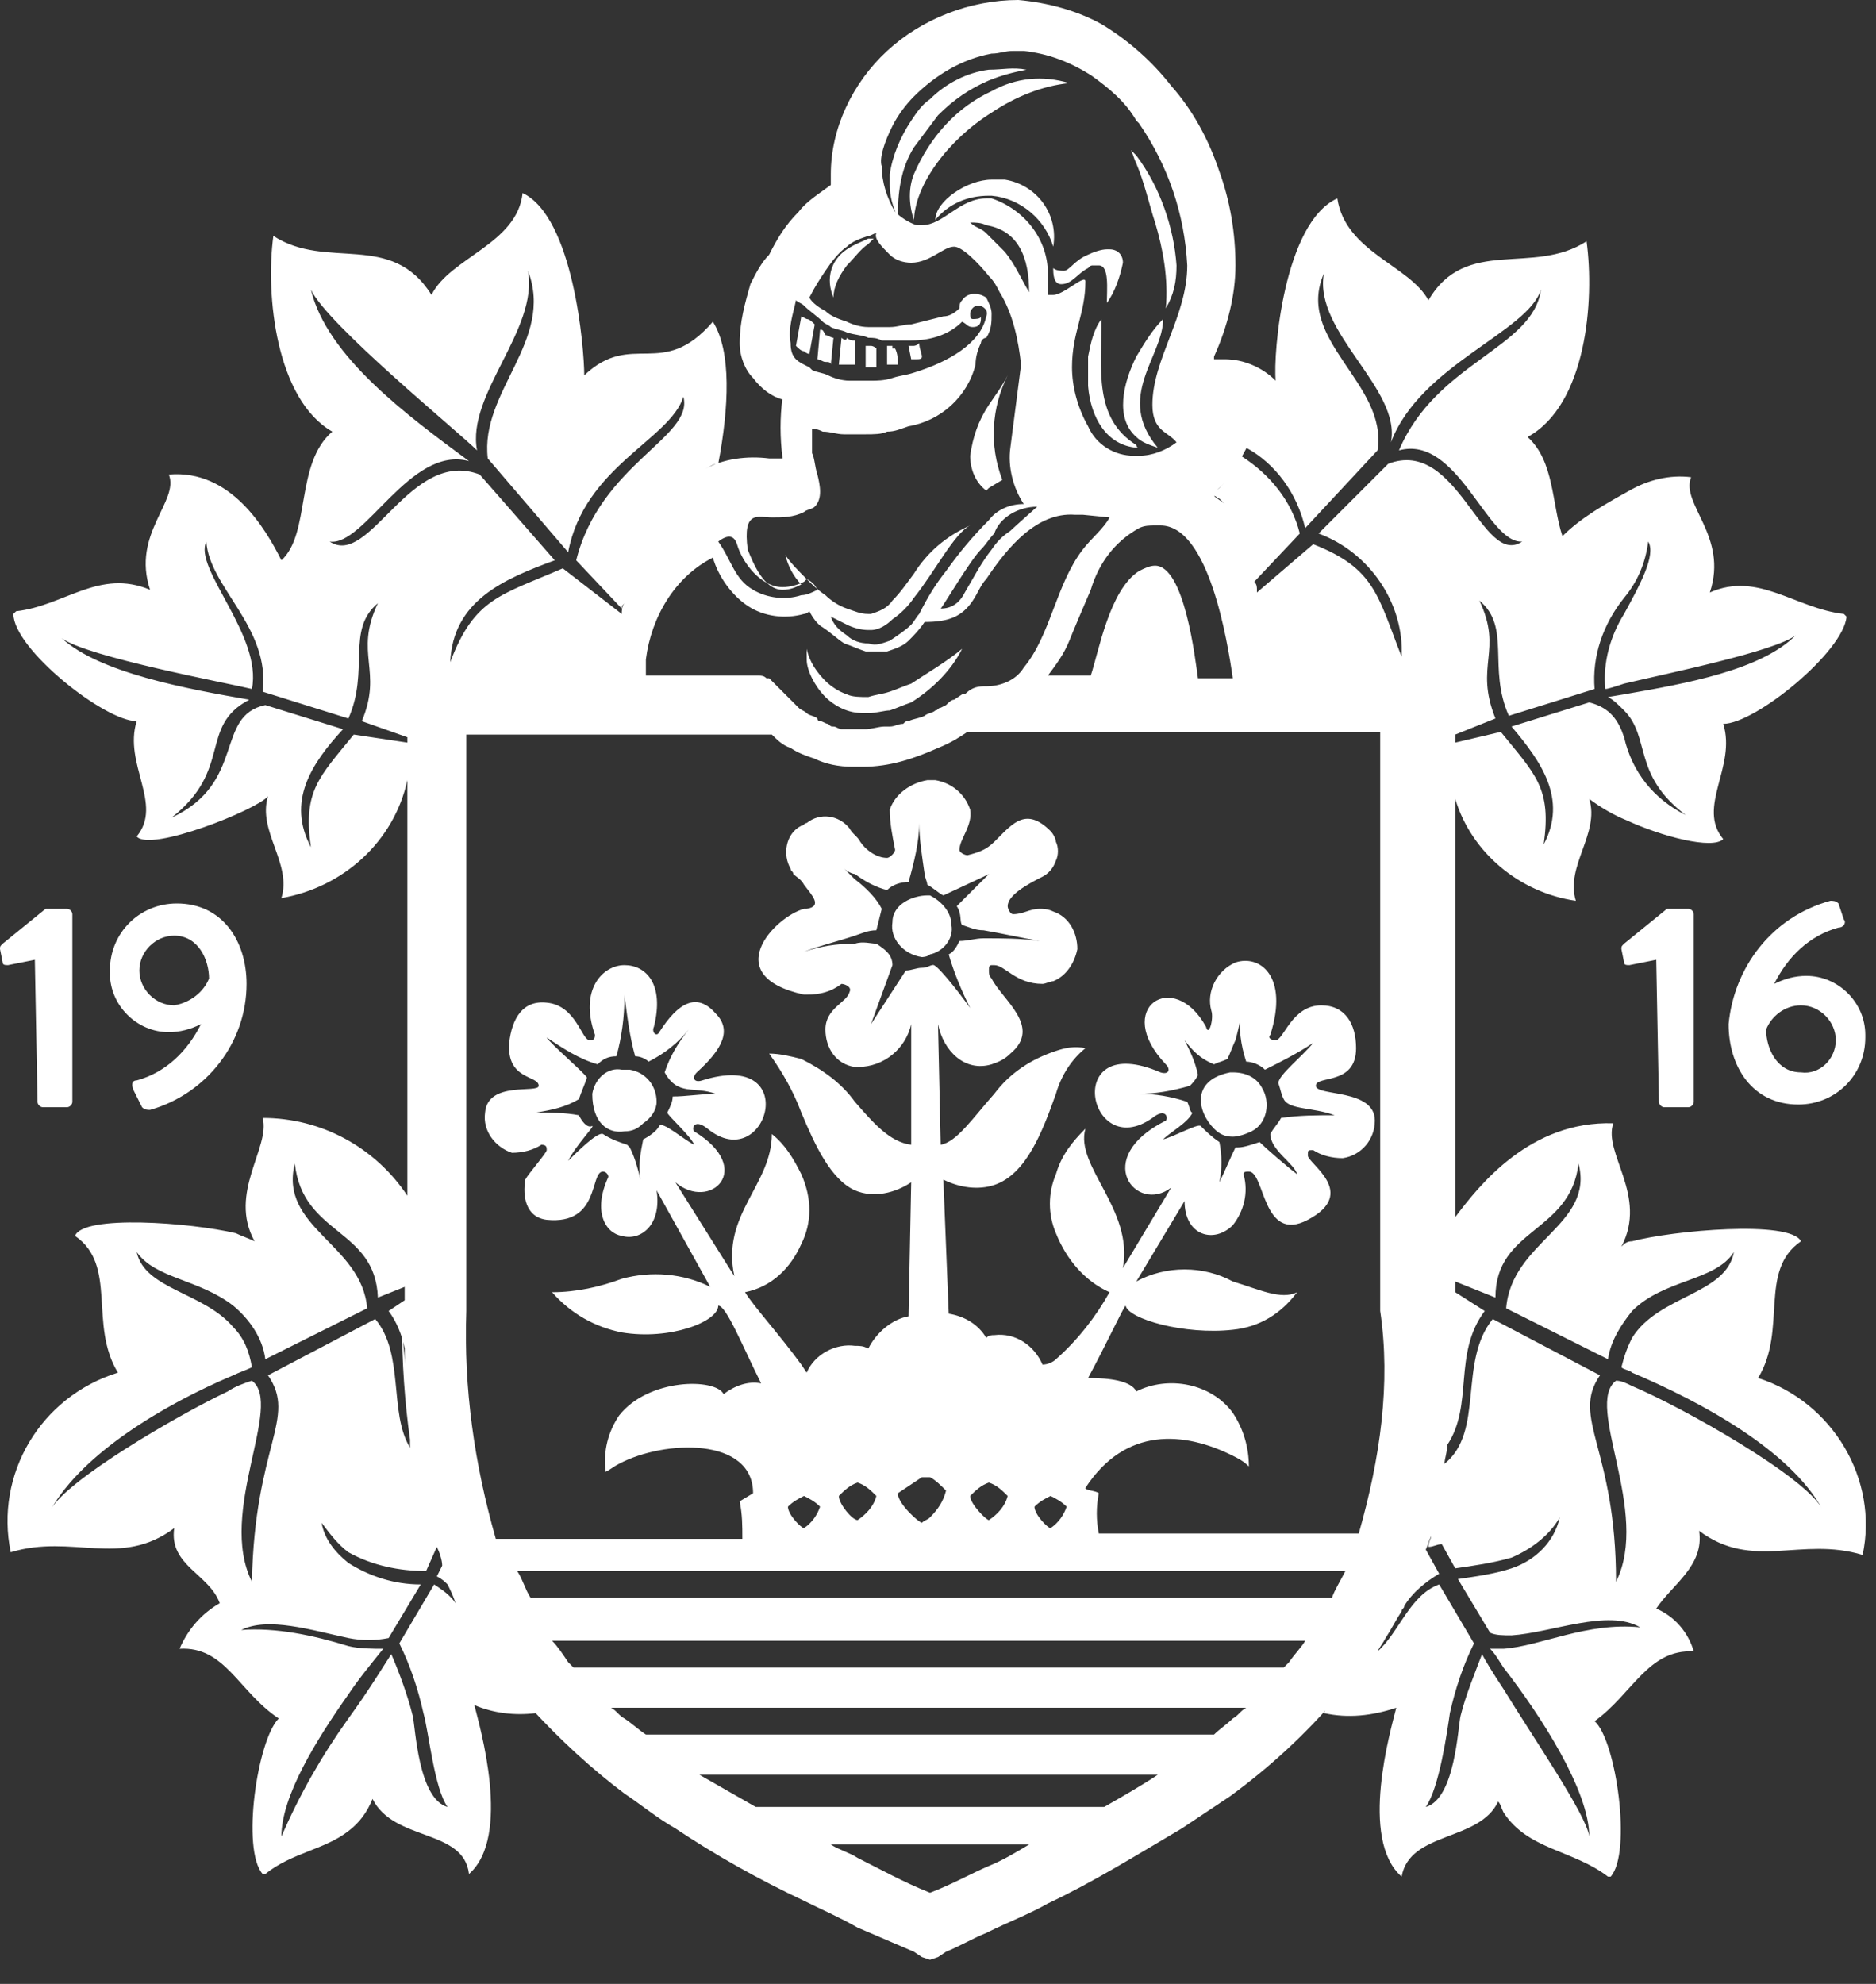 <svg width="70" height="74" viewBox="0 0 70 74" fill="none" xmlns="http://www.w3.org/2000/svg">
<rect x="0" y="0" width="70" height="74" fill="#333333" stroke="none"/>
<path d="M37 4.2C37.9 3.6 38.9 3.2 39.9 3.1C38.9 2.8 37.9 2.9 37 3.4C35.7 4 34.7 5.1 34.1 6.5C33.9 7 33.9 7.6 34.1 8.2V8.3C34.1 6.9 35.4 5.2 37 4.2ZM34.1 5.5C34.4 5.1 34.7 4.7 35 4.3C35.6 3.7 36.2 3.3 36.9 3C37.4 2.8 37.8 2.7 38.3 2.6C37.8 2.5 37.4 2.6 36.9 2.6C36.1 2.7 35.3 3.1 34.7 3.7C34.4 3.9 34.2 4.2 34 4.5C33.6 5.1 33.3 5.8 33.2 6.5V6.9C33.2 7.3 33.3 7.7 33.5 8.1C33.5 7.2 33.6 6.3 34.1 5.5ZM37 6.7C36.1 6.7 34.9 7.5 34.9 8.2C35.4 7.6 36.1 7.3 36.9 7.3H37C38.1 7.4 39 8.2 39.3 9.2C39.5 8 38.7 6.9 37.5 6.7C37.3 6.7 37.1 6.7 37 6.7ZM31.6 9.3C31 9.7 30.8 10.4 31.1 11.1C31.1 10.7 31.3 10.3 31.6 9.9C31.9 9.6 32.1 9.3 32.4 9.1L32.6 8.9C32.5 8.9 32.5 8.9 32.4 8.9C32.2 9 31.9 9.1 31.6 9.3ZM36.8 18.3L36.9 18.2L37.4 17.9C36.9 16.6 37 15.2 37.6 14C37.4 14.4 37.1 14.8 36.9 15.1C36.5 15.7 36.3 16.3 36.2 17C36.2 17.5 36.4 18 36.8 18.3ZM30.8 26C31 26.2 31.3 26.4 31.6 26.5C31.9 26.6 32.1 26.6 32.4 26.6C32.7 26.6 33 26.5 33.2 26.5C33.5 26.4 33.7 26.3 34 26.2C34.8 25.7 35.5 25 35.9 24.2C35.3 24.7 34.6 25.1 34 25.5C33.7 25.6 33.5 25.7 33.2 25.8C32.9 25.9 32.7 25.9 32.4 26C32.1 26 31.8 26 31.6 25.9C31.3 25.8 31 25.6 30.8 25.4C30.5 25.1 30.2 24.7 30.1 24.2V24.1C30.1 24.3 30.1 24.4 30.1 24.6C30.1 25 30.4 25.6 30.8 26ZM42.4 13.3C41.9 14.3 41.6 15.6 42.4 16.3C42.6 16.5 42.9 16.6 43.2 16.7C41.6 14.8 43.4 13.3 43.4 11.9C43 12.3 42.7 12.8 42.4 13.3ZM42.4 5.8C42.3 5.7 42.3 5.7 42.2 5.6C42.3 5.8 42.3 5.9 42.4 6.1C42.7 6.8 42.9 7.7 43.1 8.3C43.4 9.3 43.6 10.4 43.5 11.5C43.8 11 43.9 10.5 43.9 9.9C43.8 8.5 43.3 7 42.4 5.8ZM40.8 9.9H41C41.4 9.9 41.3 10.8 41.3 11.3C41.6 10.9 41.8 10.3 41.9 9.8C41.9 9.5 41.7 9.3 41.4 9.3H41.3C41.1 9.3 40.8 9.4 40.6 9.5C40.1 9.7 39.9 10.1 39.7 10.1C39.6 10.1 39.4 10.1 39.3 10C39.3 10.2 39.3 10.6 39.6 10.6C40 10.6 40.2 10.2 40.6 10C40.7 9.9 40.7 9.9 40.8 9.9ZM41.1 11.9C40.8 12.3 40.7 12.8 40.6 13.3C40.6 13.7 40.6 14 40.6 14.4C40.7 15.6 41.3 16.6 42.4 16.7H42.5C42.4 16.7 42.4 16.6 42.4 16.6C40.8 15.6 41.1 13.8 41.1 11.9ZM30.6 12.3L30.5 13.4C30.6 13.4 30.7 13.5 30.8 13.5C30.9 13.5 31 13.5 31 13.6L31.1 12.6C31 12.6 30.9 12.5 30.8 12.5C30.7 12.3 30.7 12.3 30.6 12.3ZM31.4 12.6L31.3 13.6C31.4 13.6 31.5 13.6 31.6 13.6C31.7 13.6 31.8 13.6 31.9 13.6V12.7C31.8 12.7 31.7 12.7 31.6 12.6C31.6 12.7 31.5 12.7 31.4 12.6ZM34.1 12.9C34 12.9 33.9 12.9 33.9 12.9L34 13.4C34.1 13.4 34.1 13.4 34.2 13.4C34.3 13.4 34.4 13.4 34.4 13.3C34.4 13.2 34.3 13 34.3 12.8C34.2 12.9 34.1 12.9 34.1 12.9ZM29.9 11.8L29.7 12.9C29.8 13 29.9 13.1 30 13.1C30 13.1 30.1 13.2 30.2 13.2L30.4 12.1C30.3 12 30.2 11.9 30.1 11.9L29.9 11.8ZM32.5 12.9C32.4 12.9 32.3 12.9 32.3 12.9V13.6V13.7H32.5H32.7V13.4C32.7 13.3 32.7 13.1 32.7 13C32.6 12.9 32.5 12.9 32.5 12.9ZM33.3 12.9C33.2 12.9 33.1 12.9 33.1 12.9V13.6C33.2 13.6 33.2 13.6 33.3 13.6H33.5C33.5 13.4 33.5 13.2 33.4 13H33.3V12.9ZM34.7 35.6C35.2 35.5 35.6 35 35.5 34.5C35.5 34 35.1 33.6 34.7 33.4H34.6C34.1 33.4 33.3 33.7 33.3 34.4C33.2 35 33.7 35.6 34.4 35.7C34.4 35.7 34.6 35.7 34.7 35.6ZM46 42.4C46.2 42.4 46.5 42.3 46.7 42.2C47.3 41.9 47.4 41.1 47.1 40.6C46.9 40.2 46.5 40 46 40H45.9C44.4 40.3 44.7 41.5 45.3 42.1C45.5 42.3 45.7 42.4 46 42.4ZM22.1 40.8C22.2 40.2 22.7 39.8 23.2 39.9C23.2 39.9 23.2 39.9 23.3 39.9C23.4 39.9 23.4 39.9 23.5 39.9C24.1 40 24.5 40.5 24.5 41.1C24.5 41.4 24.3 41.7 24 41.9C23.8 42.1 23.6 42.2 23.3 42.2C22.7 42.3 22.1 41.9 22.1 40.8ZM60.9 51.7C60.7 51.6 60.5 51.5 60.3 51.5C59.1 52.4 61.6 56.4 60.3 59C60.3 54 58.6 52.9 59.7 51.3L55.7 49.2C54.4 50.8 55.4 53.4 53.9 54.6C53.9 54.4 54 54.2 54 53.9C55 52.4 54.2 50.5 55.4 48.9L54.3 48.2V47.8L55.8 48.4C55.8 45.8 58.6 46 58.9 43.4C59.5 45.7 56.4 46.3 56.2 48.8L60 50.7C60.1 50 60.5 49.4 60.9 48.9C62.1 47.7 64 47.8 64.7 46.7C64.4 48.3 61.9 48.3 60.9 49.9C60.7 50.3 60.6 50.6 60.5 51C60.6 51.1 60.8 51.1 60.9 51.2C63.5 52.3 66.8 54.1 68 56.3C67.4 55.1 62.8 52.5 60.9 51.7ZM56.1 61.5C55.9 61.5 55.7 61.5 55.6 61.5C55.8 61.7 55.9 61.9 56.1 62.2C57.5 64 59.3 66.8 59.3 68.5C59.2 67.7 57.2 64.8 56.1 63C55.7 62.4 55.4 61.9 55.3 61.7C55 62.5 54.7 63.2 54.5 64C54.4 64.4 54.3 67.1 53.2 67.4C53.7 66.7 54 64.6 54.1 63.9C54.3 63 54.6 62.1 55 61.3L53.7 59.1C52.6 59.5 52.2 60.9 51.4 61.6C51.5 61.4 51.6 61.3 51.7 61.1C51.9 60.8 52.1 60.4 52.3 60.1C52.3 60 52.4 60 52.4 59.9C52.7 59.4 53.2 59 53.7 58.7L53.2 57.8C53.3 57.6 53.3 57.5 53.4 57.3C53.4 57.4 53.3 57.5 53.3 57.7C53.5 57.7 53.6 57.6 53.8 57.6L54.3 58.5C55 58.4 55.7 58.3 56.4 58.1C57.1 57.8 57.8 57.3 58.2 56.6C58 57.5 57.3 58.2 56.4 58.5C55.8 58.7 55.1 58.8 54.4 58.9L55.6 60.9C55.8 61 56.1 61 56.4 61C57.9 60.9 60 60 61.2 60.7C59.2 60.5 57.5 61.4 56.1 61.5ZM21.6 41.6C21.1 41.5 20.5 41.5 20 41.5C20.6 41.4 21.1 41.3 21.6 41C21.7 40.7 21.8 40.5 21.9 40.2C21.9 40.1 20.5 38.9 20.4 38.7C21 39.1 21.6 39.5 22.3 39.7C22.5 39.5 22.7 39.4 23 39.4C23.2 38.7 23.3 37.9 23.3 37.2V37.1C23.4 37.9 23.5 38.7 23.7 39.4C23.9 39.4 24.1 39.5 24.2 39.6C24.8 39.3 25.3 38.9 25.7 38.4C25.3 38.9 25 39.4 24.8 40C25.3 40.9 25.9 40.5 26.7 40.8C26.2 40.8 25.6 40.9 25.1 40.9C25.1 41.1 25 41.3 24.9 41.5C24.9 41.6 25.8 42.4 25.9 42.7C25.5 42.5 24.7 41.8 24.6 42C24.5 42.2 24.2 42.4 24 42.5C23.9 43 23.8 43.5 23.9 44C23.8 43.6 23.7 43.2 23.5 42.8L23.4 42.7C23.1 42.6 22.8 42.5 22.5 42.3C22.3 42.2 21.5 43 21.2 43.3C21.5 42.7 22.2 42 22.1 42C21.9 42.1 21.7 41.8 21.6 41.6ZM44.3 41.1C43.7 40.9 43.1 40.8 42.5 40.8C43.1 40.8 43.7 40.7 44.4 40.5C44.5 40.4 44.6 40.3 44.7 40.1C44.6 39.6 44.4 39.2 44.2 38.8C44.5 39.2 44.8 39.5 45.3 39.7C45.5 39.6 45.6 39.6 45.8 39.5C45.9 39.3 46 39 46.1 38.8C46.2 38.4 46.3 38.1 46.3 37.7C46.2 38.3 46.3 39 46.5 39.6C46.7 39.6 47 39.7 47.2 39.9C47.8 39.6 48.4 39.3 49 38.9C48.6 39.4 47.7 40.1 47.7 40.4C47.8 40.7 47.8 40.8 47.9 41C48.1 41.4 49 41.3 49.8 41.6C49.1 41.6 48.5 41.6 47.8 41.7C47.7 41.9 47.5 42.1 47.4 42.3C47.4 42.9 48.3 43.4 48.4 43.8C48 43.5 47.2 42.8 47 42.6C46.7 42.7 46.4 42.8 46.2 42.8H46.1C45.9 43.2 45.7 43.7 45.5 44.1C45.6 43.6 45.6 43.1 45.5 42.6C45.2 42.4 45 42.2 44.8 42C44.7 41.9 43.8 42.4 43.4 42.5C43.7 42.2 44.3 41.9 44.5 41.5C44.4 41.5 44.4 41.3 44.3 41.1ZM50.7 57.2H41C40.9 56.7 40.9 56.2 41 55.7C40.9 55.6 40.5 55.6 40.5 55.5C42 53.2 44.2 53.4 46 54.3C46.2 54.4 46.4 54.5 46.6 54.7C46.6 54 46.4 53.3 46 52.7C45.2 51.6 43.6 51.3 42.4 51.9C42.2 51.5 41.4 51.4 40.6 51.4C41.3 50.1 41.9 48.8 42 48.7C42.1 49.2 44.2 49.8 46 49.6C47 49.5 47.8 49 48.4 48.2C47.8 48.5 47 48.1 46 47.8C44.9 47.2 43.5 47.2 42.4 47.8L44.2 44.8C44.2 46.1 45.3 46.4 46 45.7C46.4 45.2 46.6 44.5 46.4 43.8C46.4 43.7 46.5 43.7 46.6 43.7C47.2 43.7 47.1 46.4 48.8 45.5C50.7 44.5 48.8 43.4 48.8 43.1C48.8 42.9 48.8 42.9 49 42.9C49.3 43.1 49.7 43.2 50.1 43.2C50.8 43.1 51.3 42.5 51.3 41.8C51.3 40.6 49.1 40.9 49.1 40.5C49.1 40.1 50.6 40.5 50.6 39.1C50.6 38.2 50.2 37.5 49.3 37.5C48.2 37.5 47.9 38.8 47.6 38.8C47.4 38.8 47.3 38.7 47.4 38.6C48.1 36.4 47 35.6 46.1 35.9C45.4 36.2 45 37 45.2 37.7C45.3 38 45.1 38.7 45 38.3C43.8 36.1 41.5 37.6 43.5 39.7C43.7 39.9 43.6 40.1 43.3 40C39.6 38.4 40.6 43.4 43 41.7C43.5 41.3 43.6 41.7 43.5 41.8C40.7 43.2 42.4 45.3 43.7 44.3L41.9 47.3C42.3 45.1 40.1 43.5 40.5 42.1C40 42.6 39.6 43.1 39.4 43.8C39.1 44.5 39.1 45.3 39.4 46C39.8 47 40.5 47.8 41.4 48.2C40.9 49.1 40.2 50 39.4 50.7C39.3 50.8 39.1 50.9 38.9 50.9C38.6 50.2 37.9 49.7 37.1 49.8C37 49.8 36.9 49.8 36.8 49.9C36.5 49.4 36 49.1 35.4 49L35.2 44C35.8 44.3 36.5 44.4 37.1 44.2C38.3 43.8 38.9 42.2 39.4 40.8C39.6 40.1 40 39.5 40.5 39.1C40.1 39 39.7 39.1 39.4 39.2C38.5 39.5 37.7 40 37.1 40.8C36.3 41.7 35.7 42.6 35.1 42.7L35 38.2C35.2 39.2 36 40 37 39.7C37.3 39.6 37.5 39.5 37.7 39.3C38.9 38.3 37.4 37.3 37 36.5C36.9 36.4 36.9 36.3 36.9 36.2C36.9 36.1 36.9 36 37 36H37.1C37.5 36 37.9 36.7 38.9 36.7C39 36.7 39.2 36.6 39.3 36.6C39.8 36.4 40.1 35.9 40.2 35.4C40.2 34.8 39.9 34.2 39.3 34C39.1 33.9 38.9 33.9 38.8 33.9C38.4 33.9 38.2 34.1 37.8 34.1C37.7 34.1 37.6 33.9 37.6 33.8C37.6 33.4 38.3 33 38.9 32.7C39.1 32.6 39.3 32.4 39.4 32.1C39.5 31.9 39.5 31.6 39.4 31.4C39.4 31.3 39.3 31.1 39.2 31C38.3 30.1 37.8 30.7 37.2 31.3L37.1 31.4C36.8 31.7 36.5 31.8 36.1 31.9C36 31.9 35.8 31.8 35.8 31.7C35.8 31.3 36.3 30.8 36.2 30.2C36 29.6 35.5 29.2 34.9 29.1C34.8 29.1 34.7 29.1 34.6 29.1C34 29.2 33.4 29.6 33.2 30.2C33.2 30.7 33.3 31.2 33.4 31.7C33.4 31.8 33.2 32 33.1 32C32.7 32 32.3 31.7 32.1 31.4C32 31.2 31.8 31.1 31.7 30.9C31.3 30.4 30.6 30.3 30.1 30.7C30 30.7 30 30.8 29.9 30.8C29.3 31.1 29.2 31.9 29.5 32.4C29.5 32.5 29.6 32.5 29.6 32.6C29.7 32.7 29.9 32.8 30 33C30.3 33.4 30.7 33.8 30.1 33.9H30C28.9 34.2 26.8 36.4 30 37.1H30.1C30.6 37.1 31 37 31.4 36.7C31.5 36.7 31.8 36.8 31.7 37C31.6 37.4 30.8 37.6 30.8 38.4C30.8 39.1 31.2 39.7 31.9 39.8H32C33 39.8 33.8 39.1 34 38.2V42.7C33.2 42.6 32.6 41.9 31.9 41.1C31.4 40.4 30.7 39.9 29.9 39.5C29.5 39.4 29.1 39.3 28.7 39.3C29.2 40 29.6 40.7 29.9 41.5C30.4 42.7 31 44 31.9 44.4C32.6 44.7 33.4 44.5 34 44.1L33.9 49.1C33.3 49.2 32.7 49.7 32.4 50.3C32.2 50.2 32.1 50.2 31.9 50.2C31.2 50.1 30.4 50.5 30.1 51.2L29.9 50.9C29.1 49.8 28.1 48.7 27.8 48.2C28.8 48 29.5 47.3 29.9 46.4C30.3 45.6 30.3 44.7 29.9 43.8C29.6 43.2 29.3 42.7 28.8 42.3C28.8 44.2 26.9 45.3 27.4 47.6L25.2 44.1C26.5 45.2 28.2 43.6 25.9 42.2C25.8 42.1 25.9 41.7 26.4 42.1C28.6 43.9 30 39.1 26.2 40.3C25.9 40.4 25.8 40.2 26 40C27 39.1 27.3 38.4 26.7 37.8C26 37 25.3 37.4 24.6 38.5C24.5 38.7 24.3 38.5 24.4 38.3C24.8 36.7 24.1 36 23.3 36C22.5 36 21.6 36.9 22.2 38.6C22.2 38.8 22.1 38.8 22 38.8C21.7 38.8 21.5 37.5 20.4 37.4C19.5 37.3 19.1 38 19 38.9C18.9 40.3 20.1 40.1 20.1 40.5C20.1 40.8 18.2 40.3 18.1 41.5C18 42.2 18.5 42.8 19.1 43C19.5 43 19.9 42.9 20.2 42.7C20.4 42.7 20.4 42.8 20.4 42.9C20.4 43 19.7 43.8 19.6 44C19.5 44.6 19.6 45.4 20.4 45.5C22.4 45.7 22 43.7 22.5 43.7C22.6 43.7 22.7 43.8 22.7 43.9C22.1 45.2 22.6 46 23.2 46.1C23.9 46.3 24.7 45.7 24.5 44.4L26.5 48C25.5 47.5 24.3 47.4 23.2 47.7C22.4 48 21.5 48.2 20.6 48.2C21.3 49 22.2 49.5 23.2 49.7C25 50 26.8 49.3 26.8 48.7C27.1 48.7 27.7 50.2 28.4 51.6C27.9 51.5 27.4 51.7 27 52C26.7 51.4 24.2 51.4 23.1 52.8C22.7 53.4 22.5 54.1 22.6 54.9C22.8 54.8 22.9 54.7 23.1 54.6C24.8 53.7 28.1 53.6 28.1 55.7L27.6 56C27.7 56.5 27.7 56.9 27.7 57.4H18.5C17.7 54.6 17.3 51.8 17.4 48.9V27.4H28.8C29 27.6 29.2 27.8 29.5 27.9C29.8 28.1 30.1 28.2 30.4 28.3C30.8 28.5 31.3 28.6 31.8 28.6H32.2C33.2 28.6 34.1 28.3 35 27.9C35.5 27.7 35.8 27.5 36.1 27.3H36.2H36.6H38.9H45.7H51.5V48.9C51.9 51.6 51.5 54.4 50.7 57.2ZM38.6 56.2C38.8 56 39 55.9 39.2 55.8C39.4 55.9 39.6 56 39.8 56.2C39.7 56.5 39.5 56.8 39.2 57C39.1 57 38.6 56.5 38.6 56.2ZM36.2 55.8C36.4 55.6 36.6 55.4 36.9 55.3C37.2 55.4 37.4 55.6 37.6 55.8C37.5 56.2 37.2 56.5 36.9 56.7C36.8 56.7 36.2 56.1 36.2 55.8ZM34.7 55.1C34.9 55.2 35.1 55.4 35.3 55.6C35.2 56 35 56.3 34.7 56.6C34.6 56.7 34.5 56.7 34.4 56.8C34.3 56.8 33.5 56.1 33.5 55.7C33.8 55.5 34.1 55.3 34.4 55.1C34.5 55.1 34.6 55.1 34.7 55.1ZM32.7 35.2C32.5 35.2 32.2 35.1 31.9 35.2C31.2 35.2 30.6 35.3 30 35.5C30.5 35.3 31.3 35.1 31.9 34.9C32.2 34.8 32.4 34.7 32.7 34.7L32.9 33.9C32.7 33.5 32.3 33.1 31.9 32.8C31.8 32.7 31.6 32.5 31.5 32.4C31.6 32.5 31.8 32.6 31.9 32.6C32.3 32.9 32.7 33.1 33.1 33.2C33.3 33 33.6 32.9 33.9 32.9C34.1 32.2 34.3 31.4 34.3 30.7C34.3 31.3 34.4 31.9 34.5 32.6C34.5 32.7 34.6 32.9 34.6 33C34.8 33.1 35 33.3 35.2 33.4L36.7 32.7L36.9 32.6L36.7 32.8L35.7 33.8C35.9 34.1 35.8 34.4 35.9 34.5C36.2 34.6 36.4 34.7 36.7 34.7C37.3 34.8 38.2 35 38.8 35.1C38.1 35 37.4 35 36.7 35C36.4 35 36.1 35.1 35.8 35.1C35.7 35.3 35.6 35.5 35.4 35.6C35.6 36.3 35.9 37 36.2 37.6C35.7 36.9 34.9 35.9 34.8 36C34.7 36 34.6 36.1 34.4 36.1C34.2 36.1 34 36.2 33.8 36.2L32.5 38.2L33.3 36C33.3 35.6 33 35.4 32.7 35.2ZM31.3 55.8C31.5 55.6 31.7 55.4 32 55.3C32.3 55.4 32.5 55.6 32.7 55.8C32.6 56.2 32.3 56.5 32 56.7C31.8 56.7 31.3 56.1 31.3 55.8ZM29.4 56.2C29.6 56 29.8 55.9 30 55.8C30.2 55.9 30.4 56 30.6 56.2C30.5 56.5 30.3 56.8 30 57C29.9 57 29.4 56.5 29.4 56.2ZM49.7 59.6H19.8C19.6 59.3 19.5 58.9 19.3 58.6H50.2C50.2 58.7 50.2 58.7 50.2 58.6C50 59 49.8 59.3 49.7 59.6ZM48.1 62L47.9 62.2H21.4L21.2 62C21 61.7 20.8 61.4 20.6 61.2H48.7C48.6 61.4 48.3 61.7 48.1 62ZM46 64.1C45.8 64.3 45.5 64.5 45.3 64.7H24.1C23.8 64.5 23.6 64.3 23.3 64.1C23.1 64 23 63.8 22.8 63.7H39.2H46H46.5C46.3 63.8 46.2 64 46 64.1ZM41.2 67.4H28.2C27.5 67 26.8 66.6 26.1 66.2H43.2C42.6 66.6 41.9 67 41.2 67.4ZM36.9 69.6C36.2 69.9 35.5 70.3 34.7 70.6C33.7 70.2 32.8 69.7 32 69.3C31.7 69.1 31.3 69 31 68.8H38.4C37.9 69.1 37.4 69.4 36.9 69.6ZM16.8 24.7C16.9 22.4 18.8 21.6 20.7 20.9L17.9 17.7C15.3 16.7 13.8 21.2 12.3 20.2C13.6 20.4 15.3 16.6 17.5 17.2C15.2 15.5 12.2 13.3 11.6 10.8C12.2 12.1 17.1 16.1 17.8 16.8C17.4 14.7 20.1 12.3 19.7 10.1C20.7 12.7 17.9 14.6 18.2 17.1L21.2 20.6C21.8 17.4 25 16.4 25.5 14.8C25.9 16.3 22.4 17.3 21.5 20.9L23.2 22.7C23.2 22.6 23.2 22.6 23.3 22.5C23.2 22.6 23.2 22.8 23.2 22.9L21 21.2C18.7 22.2 17.7 22.3 16.8 24.7ZM16.2 59.1L14.9 61.3C15.3 62.1 15.6 63 15.8 63.9C16 64.6 16.2 66.7 16.7 67.4C15.6 67.1 15.5 64.4 15.4 64C15.2 63.2 14.9 62.4 14.6 61.7C14.4 62 13.8 63 13 64.1C12 65.5 11.2 66.9 10.5 68.5C10.5 67 11.8 64.9 13 63.2C13.4 62.6 13.9 62 14.3 61.5C13.9 61.5 13.4 61.5 13 61.4C11.7 61 10.3 60.7 9 60.8C10 60.3 11.6 60.8 13 61.1C13.5 61.2 14 61.2 14.5 61.1L15.7 59.1C14.7 59.1 13.8 58.8 13 58.3C12.5 57.9 12.1 57.4 12 56.8C12.3 57.2 12.6 57.6 13 57.9C13.9 58.4 14.9 58.6 15.9 58.6L16.3 57.7C16.4 57.9 16.5 58.2 16.5 58.4L16.3 58.8C16.5 58.9 16.6 59 16.7 59.1C16.8 59.3 16.9 59.5 17 59.8C16.8 59.5 16.5 59.3 16.2 59.1ZM11.7 55.8C11.6 55.8 11.6 55.8 11.7 55.8V55.8ZM1.9 56.3C3.1 54.2 6.1 52.4 8.7 51.3C8.9 51.2 9.2 51.1 9.4 51C9.3 50.4 9.1 49.9 8.7 49.5C7.6 48.2 5.4 48.1 5.1 46.7C5.8 47.7 7.4 47.7 8.7 48.7C9.3 49.2 9.8 49.9 9.9 50.7L13.7 48.8C13.5 46.4 10.4 45.8 11 43.4C11.3 46.1 14 45.8 14.1 48.4L15.1 48V48.5L14.5 48.9C14.8 49.3 15 49.8 15.1 50.3C15.1 50.5 15.1 50.7 15.1 50.9C15.1 50.4 15 49.9 15 49.4C15 50.8 15.1 52.3 15.3 53.7C15.3 53.8 15.3 53.9 15.3 54C14.5 52.7 15.1 50.5 14 49.2L10 51.3C11.1 52.9 9.5 53.9 9.4 59C8.1 56.4 10.6 52.4 9.4 51.5C9.1 51.6 8.8 51.7 8.5 51.9C6.6 52.8 2.5 55.2 1.9 56.3ZM13.2 27.4C11.9 29 11.3 29.5 11.6 31.6C10.7 29.9 11.6 28.5 12.8 27.2L9.9 26.3C8 26.7 9.2 29.2 6.4 30.5C8.7 28.7 7.4 27.1 9.3 26.1C7 25.7 3.7 25.1 2.3 23.8C3.2 24.5 8.6 25.5 9.4 25.7C9.8 23.7 7.2 21.2 7.7 20.2C7.8 21.9 10.1 23.4 9.8 25.8L13 26.8C13.8 25 12.9 23.5 14.1 22.5C13.2 24.4 14.3 25 13.5 26.9L15.2 27.5V27.7L13.2 27.4ZM26.6 20.8C26.8 21.5 27.3 22.2 27.9 22.6C28.5 23 29.3 23.1 30 22.9C30.1 22.9 30.2 22.8 30.2 22.8C30.3 23 30.5 23.3 30.7 23.4C31 23.6 31.2 23.8 31.5 24C31.8 24.1 32 24.2 32.3 24.3C32.6 24.3 32.9 24.3 33.1 24.3C33.4 24.2 33.7 24.1 33.9 23.9C34.1 23.7 34.3 23.5 34.5 23.2C35.4 23.2 35.9 23 36.3 22.4C36.5 22.1 36.6 21.8 36.8 21.6C37.6 20.4 38.7 19.1 40.1 19.2H40.4L41.4 19.3C41.2 19.7 40.7 20.1 40.4 20.5C39.4 21.8 39.2 23.7 38.2 24.9C37.9 25.4 37.3 25.6 36.8 25.6H36.7C36.4 25.6 36.2 25.7 36 25.9H35.9L35.6 26.1C35.5 26.1 35.4 26.2 35.3 26.3L35.1 26.4C35 26.4 35 26.5 34.9 26.5C34.8 26.6 34.6 26.6 34.5 26.7C34.3 26.8 34.1 26.8 33.9 26.9C33.8 26.9 33.8 26.9 33.7 27C33.5 27 33.4 27.1 33.2 27.1C33.1 27.1 33.1 27.1 33 27.1C32.8 27.1 32.5 27.2 32.3 27.2H31.9C31.8 27.2 31.7 27.2 31.6 27.2C31.5 27.2 31.5 27.2 31.4 27.2C31.3 27.2 31.2 27.1 31.1 27.1C31 27.1 31 27.1 30.9 27C30.8 27 30.7 26.9 30.6 26.9C30.6 26.9 30.5 26.9 30.5 26.8C30.4 26.7 30.2 26.7 30.1 26.6C30 26.5 29.9 26.5 29.8 26.4L29.7 26.3C29.6 26.2 29.5 26.1 29.4 26C29.3 25.9 29.2 25.8 29.1 25.7L29 25.6C28.9 25.5 28.8 25.4 28.7 25.3C28.7 25.3 28.7 25.3 28.6 25.3C28.5 25.2 28.4 25.2 28.3 25.2H24.1V24.6C24.3 23 25.2 21.5 26.6 20.8ZM27.5 20.3C27.7 21 28.4 21.9 29.2 21.9C29.5 21.9 29.8 21.8 30 21.7L30.1 21.6C30.3 21.7 30.4 21.8 30.5 22C30.3 22.1 30.1 22.2 29.9 22.2C29.3 22.4 28.6 22.3 28.1 22C27.4 21.6 27.3 20.9 26.8 20.2C27.2 19.9 27.4 20 27.5 20.3ZM28.8 19.3C29.2 19.3 29.6 19.3 30 19.1C30.1 19 30.3 19 30.4 18.9C30.7 18.6 30.6 18.1 30.5 17.7C30.4 17.4 30.4 17.1 30.3 16.9C30.3 16.6 30.3 16.4 30.3 16.1V16C30.4 16 30.5 16 30.7 16.1C31 16.1 31.2 16.2 31.5 16.2C31.8 16.2 32 16.2 32.3 16.2C32.6 16.2 32.9 16.2 33.1 16.1C33.4 16.1 33.6 16 33.9 15.9C35.1 15.7 36.1 14.8 36.4 13.6C36.4 13.3 36.5 13 36.6 12.8C36.6 12.7 36.7 12.6 36.8 12.6C37 12.3 37 12 37 11.7C37 11.5 36.9 11.3 36.8 11.1C36.5 10.9 36.1 10.9 35.9 11.2C35.8 11.3 35.8 11.4 35.8 11.5C35.6 11.7 35.4 11.8 35.2 11.8C34.8 11.9 34.4 12 34 12.1C33.7 12.1 33.5 12.2 33.2 12.2C33.1 12.2 32.9 12.2 32.8 12.2C32.7 12.2 32.5 12.2 32.4 12.2C32.1 12.2 31.8 12.1 31.6 12C31.3 11.9 31 11.8 30.8 11.6C30.6 11.5 30.3 11.3 30.2 11.1C30.4 10.7 30.6 10.4 30.8 10.1C31 9.8 31.3 9.4 31.6 9.2C31.8 9 32.1 8.9 32.4 8.8C32.5 8.8 32.6 8.7 32.7 8.7C32.6 8.9 32.9 9.2 33.2 9.5C33.4 9.7 33.7 9.8 34 9.8C34.7 9.8 35.2 9.2 35.6 9.2C35.9 9.2 36.5 9.8 36.9 10.3C37.1 10.5 37.2 10.7 37.3 10.9C37.8 11.7 38 12.7 38.1 13.6L37.7 16.7C37.6 17.4 37.8 18.2 38.2 18.8C37.7 18.8 37.2 19 36.9 19.4C36.3 20 35.8 20.6 35.3 21.3C34.9 21.8 34.6 22.3 34.3 22.9C34.2 23 34.1 23.2 34 23.3C33.8 23.5 33.5 23.7 33.2 23.9C32.9 24 32.7 24.1 32.4 24C32.1 24 31.8 23.9 31.6 23.7C31.3 23.5 31.1 23.3 31 23C31.2 23.1 31.4 23.2 31.6 23.3C31.8 23.4 32.1 23.5 32.4 23.5H32.5C32.8 23.5 33.1 23.3 33.3 23.1C33.6 22.9 33.9 22.6 34.1 22.3C34.9 21.3 35.6 19.9 36.2 19.6C35.3 20 34.6 20.6 34.1 21.4C33.8 21.8 33.6 22.1 33.3 22.4C33.1 22.7 32.8 22.8 32.5 22.9H32.4C32.1 22.9 31.9 22.8 31.6 22.7C31.3 22.6 31 22.4 30.8 22.2C30.5 22 30.3 21.8 30.1 21.6C29.8 21.3 29.5 21 29.3 20.7C29.4 21.1 29.6 21.5 29.9 21.8C29.7 21.9 29.5 22 29.2 22C28.5 22 28.1 21 27.9 20.5C27.7 19 28.3 19.3 28.8 19.3ZM29.7 11.2C29.8 11.3 29.9 11.3 30 11.4C30.2 11.6 30.5 11.8 30.7 12C30.8 12.1 30.9 12.1 31 12.2C31.2 12.3 31.4 12.3 31.6 12.4C31.9 12.5 32.2 12.5 32.4 12.6C32.6 12.6 32.7 12.6 32.9 12.7H33.2C33.4 12.7 33.7 12.7 34 12.7C34.7 12.7 35.4 12.5 35.9 12C36.1 12.1 36.1 12.2 36.3 12.2C36.5 12.2 36.6 12.1 36.6 11.9V11.8C36.6 11.9 36.4 11.9 36.3 11.9C36.2 11.9 36.2 11.8 36.2 11.7C36.2 11.6 36.3 11.4 36.5 11.4C36.7 11.4 36.9 11.6 36.8 11.8C36.6 12.8 35.4 13.5 34.1 13.9C33.8 14 33.6 14 33.3 14.1C33 14.2 32.7 14.2 32.5 14.2C32.3 14.2 32.1 14.2 31.9 14.2C31.8 14.2 31.8 14.2 31.7 14.2C31.4 14.2 31.1 14.1 30.9 14C30.7 13.9 30.5 13.9 30.3 13.8L30.2 13.7C29.8 13.5 29.5 13.4 29.5 12.8C29.4 12.2 29.6 11.7 29.7 11.2ZM38.4 10.9C38.1 10.4 37.9 9.9 37.5 9.4C37.3 9.2 37.1 9 36.9 8.8C36.9 8.8 36.9 8.8 36.8 8.7C36.6 8.5 36.4 8.5 36.2 8.3C36.4 8.3 36.6 8.3 36.8 8.4C38 8.6 38.4 9.6 38.4 10.9ZM38.7 18.9C38.7 18.9 37.8 19.7 37.7 19.8C37.4 20 37.2 20.2 37 20.5C36.6 21 36.3 21.6 36 22.1C35.8 22.5 35.5 22.7 35.1 22.7C35.2 22.6 36.2 20.9 36.6 20.5C36.8 20.3 36.9 20.1 37.1 19.9C37.3 19.3 38 18.9 38.7 18.9ZM33.3 4.7C33.5 4.3 33.8 3.9 34.1 3.6C34.9 2.8 35.9 2.2 37 2C37.3 2 37.5 1.9 37.8 1.9H38.2C39.1 2 39.9 2.3 40.7 2.8C41.4 3.3 42 3.8 42.4 4.5L42.5 4.6C43.6 6.2 44.2 8 44.3 9.9C44.3 11.8 43 13.4 43 15.1C43 16.1 43.6 16.1 43.9 16.5C43.5 16.8 43 17 42.5 17H42.3C41.6 17 40.9 16.6 40.6 15.9C40.2 15.2 40 14.4 40 13.7C40 12.4 40.5 11.7 40.5 10.5C40.5 10.2 39.7 11 39.3 11H39.1V10.2C39.1 8.9 38.2 7.8 37 7.4C36.9 7.4 36.8 7.4 36.8 7.4C35.8 7.4 35.2 8.4 34.4 8.4C34.3 8.4 34.2 8.4 34.2 8.4C33.9 8.3 33.6 8.1 33.4 7.9C33.1 7.4 32.9 6.8 32.9 6.2C32.8 5.9 33 5.3 33.3 4.7ZM45.7 18C45.6 18.1 45.6 18.1 45.5 18.2C45.4 18.3 45.3 18.3 45.2 18.4C45.4 18.3 45.5 18.2 45.7 18ZM45.3 18.5C45.4 18.5 45.4 18.6 45.5 18.6C45.6 18.7 45.6 18.7 45.7 18.8C45.6 18.7 45.4 18.6 45.3 18.5ZM43.1 21.1C42.9 21.1 42.7 21.2 42.5 21.3C41.4 22 41 24.3 40.7 25.2H39.1C39.4 24.8 39.7 24.4 39.9 23.9C40.1 23.4 40.4 22.7 40.7 22C41 21 41.6 20.2 42.5 19.7C42.7 19.6 42.9 19.6 43.1 19.6H43.3C45.1 19.6 45.8 23.9 46 25.3H44.7C44.6 24.6 44.2 21.1 43.1 21.1ZM54.3 49.4C54.3 49.5 54.3 49.6 54.3 49.8C54.3 49.7 54.3 49.5 54.3 49.4ZM46.9 16L46.5 16.7C47.6 17.3 48.4 18.4 48.7 19.7L51.4 16.8C51.8 14.3 48.3 12.7 49.4 10.2C49 12.4 52.3 14.5 51.9 16.5C53 13.6 57 12.4 57.5 10.8C57.2 13 53.6 13.5 52.2 16.8C54.4 16.2 55.5 20.3 56.8 20.2C55.3 21.2 54.4 16.3 51.8 17.3L49.2 19.9C51.1 20.6 52.4 22.5 52.3 24.5C51.4 22.2 51.3 21.2 49 20.3L46.9 22.1V22C46.9 21.9 46.9 21.8 46.8 21.7L48.5 19.9C48.2 18.7 47.4 17.7 46.3 17V17.1L46.9 16ZM60.6 22.3C61.1 21.7 61.4 21 61.5 20.2C61.8 20.7 61.2 21.8 60.6 22.9C60.1 23.7 59.8 24.7 59.9 25.7C60 25.7 60.3 25.6 60.6 25.5C62.3 25.1 66.2 24.3 67 23.7C65.7 25 62.9 25.5 60.6 25.9L60 26C60.2 26.1 60.4 26.3 60.6 26.5C61.6 27.5 60.9 28.9 62.9 30.4C61.7 29.8 60.9 28.8 60.6 27.5C60.4 26.9 60.1 26.4 59.3 26.2L56.4 27.1C57.5 28.4 58.5 29.8 57.6 31.5C57.9 29.4 57.3 28.9 56 27.3L54.3 27.7V27.4L55.8 26.8C55 24.8 56.1 24.3 55.2 22.4C56.4 23.4 55.5 24.9 56.3 26.7L59.5 25.7C59.4 24.5 59.8 23.3 60.6 22.3ZM65.6 51.4C66.7 49.6 65.6 47.4 67.2 46.3C66.8 45.5 62.4 45.9 60.9 46.3C60.7 46.3 60.6 46.4 60.5 46.5C61.5 44.6 59.8 43 60.2 41.9C57.1 41.8 55.2 44.2 54.3 45.4V29.8C54.9 31.8 56.7 33.3 58.8 33.6C58.4 32.3 59.7 31.1 59.3 29.8C59.7 30.1 60.2 30.4 60.7 30.6C62 31.2 63.9 31.7 64.3 31.3C63.3 30.1 64.8 28.6 64.3 27C65.5 27 68.8 24.3 68.9 23L68.8 22.9C67 22.7 65.6 21.3 63.8 22.1C64.5 20 62.7 18.8 63.1 17.8C62.3 17.7 61.5 17.9 60.8 18.3C59.9 18.8 59 19.3 58.3 20C57.9 18.8 58 17.2 57 16.3C59.2 15.1 59.5 11.2 59.2 9C57.2 10.3 54.7 8.8 53.3 11.2C52.6 9.9 50.2 9.4 49.9 7.4C47.9 8.3 47.5 13.2 47.6 14.2C47.1 13.7 46.4 13.4 45.7 13.4H45.3C45.3 13.4 45.3 13.4 45.3 13.3C45.8 12.2 46.1 11 46.1 9.9C46.1 8.7 45.9 7.5 45.5 6.4C45.1 5.2 44.5 4.1 43.7 3.2C43 2.3 42.1 1.5 41.1 0.9C40.2 0.4 39.1 0.1 38 0C36.2 0 34.4 0.7 33.1 1.9C31.8 3.1 31 4.8 31 6.5C31 6.6 31 6.8 31 6.9C30.6 7.2 30.1 7.5 29.8 7.9C29.3 8.4 29 8.9 28.7 9.5C28.4 9.8 28.2 10.2 28 10.6C27.8 11.3 27.6 12 27.6 12.8C27.6 13.3 27.8 13.8 28.1 14.1C28.4 14.5 28.8 14.8 29.2 14.9C29.2 14.9 29.2 14.9 29.2 14.8C29.1 15.6 29.1 16.3 29.2 17.1H28.7C27.9 17 27 17.1 26.3 17.5C26.5 17.4 26.6 17.3 26.8 17.3C27.2 15.2 27.3 13.1 26.6 12C24.7 14.2 23.6 12.3 21.8 14C21.8 13 21.4 8.1 19.5 7.2C19.3 9.1 16.8 9.6 16.1 11C14.6 8.6 12.2 10.1 10.2 8.8C9.9 11 10.3 14.9 12.4 16.1C11 17.3 11.6 19.9 10.5 20.9C9.9 19.7 8.6 17.5 6.3 17.7C6.7 18.7 4.9 19.9 5.6 22C3.7 21.2 2.4 22.6 0.6 22.8L0.5 22.9C0.5 24.2 3.9 26.9 5.1 26.9C4.6 28.5 6.1 30 5.1 31.2C5.6 31.8 9.6 30.2 10 29.7C9.6 31 10.9 32.2 10.5 33.5C12.8 33.1 14.7 31.4 15.2 29.1V44.6C14 42.8 12 41.7 9.8 41.7C10.1 42.8 8.5 44.5 9.5 46.3C9.3 46.2 9 46.1 8.8 46C7.1 45.6 3.1 45.3 2.8 46.1C4.4 47.2 3.3 49.4 4.4 51.2C1.5 52.1 -0.2 55 0.4 57.9C2.7 57.2 4.5 58.5 6.5 57C6.3 58.4 7.8 58.7 8.2 59.8C7.5 60.2 7 60.8 6.7 61.5C8.4 61.4 8.9 63.1 10.4 64.1C9.6 64.9 9 69 9.8 69.9H9.9C10.9 69.1 12.1 69 13 68.3C13.4 68 13.7 67.6 13.9 67.1C14.7 68.7 17.3 68.2 17.5 69.9C19.1 68.5 17.9 64.4 17.7 63.6C18.4 63.9 19.2 64 20 63.9C19.9 63.8 19.9 63.8 19.8 63.7C20.9 64.9 22.1 66 23.3 66.9C23.9 67.3 24.5 67.8 25.2 68.2C26.7 69.2 28.3 70.1 30 70.9C30.6 71.2 31.3 71.5 32 71.9C32.7 72.2 33.4 72.5 34.1 72.8L34.4 73L34.7 73.1L35 73L35.3 72.8C35.8 72.6 36.3 72.3 36.8 72.1C37.6 71.7 38.4 71.4 39.1 71C40.8 70.2 42.4 69.2 44.1 68.2C44.7 67.8 45.3 67.4 45.9 67C47.4 65.9 48.7 64.7 49.9 63.3C49.7 63.5 49.5 63.7 49.4 63.9C50.3 64.1 51.2 64 52.1 63.7C51.9 64.5 50.7 68.6 52.3 70C52.6 68.3 55.2 68.7 55.9 67.2C56 67.3 56 67.4 56.1 67.6C57 69 58.7 69 60 70H60.1C60.9 69.1 60.3 64.9 59.5 64.2C60.9 63.2 61.5 61.5 63.2 61.6C63 60.9 62.5 60.3 61.8 60C62.4 59.1 63.6 58.4 63.4 57.1C65.4 58.6 67.2 57.3 69.5 58C70.1 55.2 68.4 52.3 65.6 51.4Z" fill="white"/>
<path d="M1.3 35.8L0.3 36C0.2 36 0.1 36 0.1 35.9L0 35.4C0 35.3 -2.44156e-05 35.3 0.1 35.2L1.7 33.9H2.5C2.6 33.9 2.7 34 2.7 34.1V41.1C2.7 41.2 2.6 41.3 2.5 41.3H1.6C1.5 41.3 1.4 41.2 1.4 41.1L1.3 35.8Z" fill="white"/>
<path d="M7.8 36.5C7.8 35.8 7.4 34.9 6.5 34.9C5.8 34.9 5.2 35.5 5.2 36.2C5.2 36.9 5.8 37.5 6.5 37.5C7.1 37.4 7.6 37 7.8 36.5ZM5.1 40.3C6.2 40 7 39.2 7.5 38.2C7.1 38.4 6.7 38.5 6.3 38.5C5.1 38.5 4.1 37.5 4.1 36.3V36.2C4.1 34.8 5.2 33.7 6.6 33.7C8.3 33.7 9.2 35.1 9.2 36.7C9.2 38.9 7.7 40.8 5.6 41.4C5.5 41.4 5.4 41.4 5.3 41.3L5 40.7C4.9 40.5 4.9 40.3 5.1 40.3Z" fill="white"/>
<path d="M61.8 35.8L60.8 36C60.7 36 60.6 36 60.6 35.9L60.5 35.4C60.5 35.3 60.5 35.3 60.6 35.2L62.2 33.9H63C63.1 33.9 63.2 34 63.2 34.1V41.1C63.2 41.2 63.1 41.3 63 41.3H62.1C62 41.3 61.9 41.2 61.9 41.1L61.8 35.8Z" fill="white"/>
<path d="M68.5 38.8C68.5 38.1 67.9 37.5 67.2 37.5C66.6 37.5 66.1 37.9 65.9 38.4C65.9 39.1 66.3 40 67.2 40C67.9 40.1 68.5 39.5 68.5 38.8ZM68.3 33.6C68.4 33.6 68.5 33.6 68.6 33.7L68.8 34.3C68.9 34.4 68.8 34.6 68.6 34.6C67.5 34.9 66.7 35.7 66.2 36.7C66.6 36.5 67 36.4 67.4 36.4C68.6 36.4 69.6 37.4 69.6 38.6V38.7C69.6 40.1 68.5 41.2 67.1 41.2C65.4 41.2 64.5 39.8 64.5 38.2C64.7 36.1 66.1 34.2 68.3 33.6Z" fill="white"/>
</svg>
